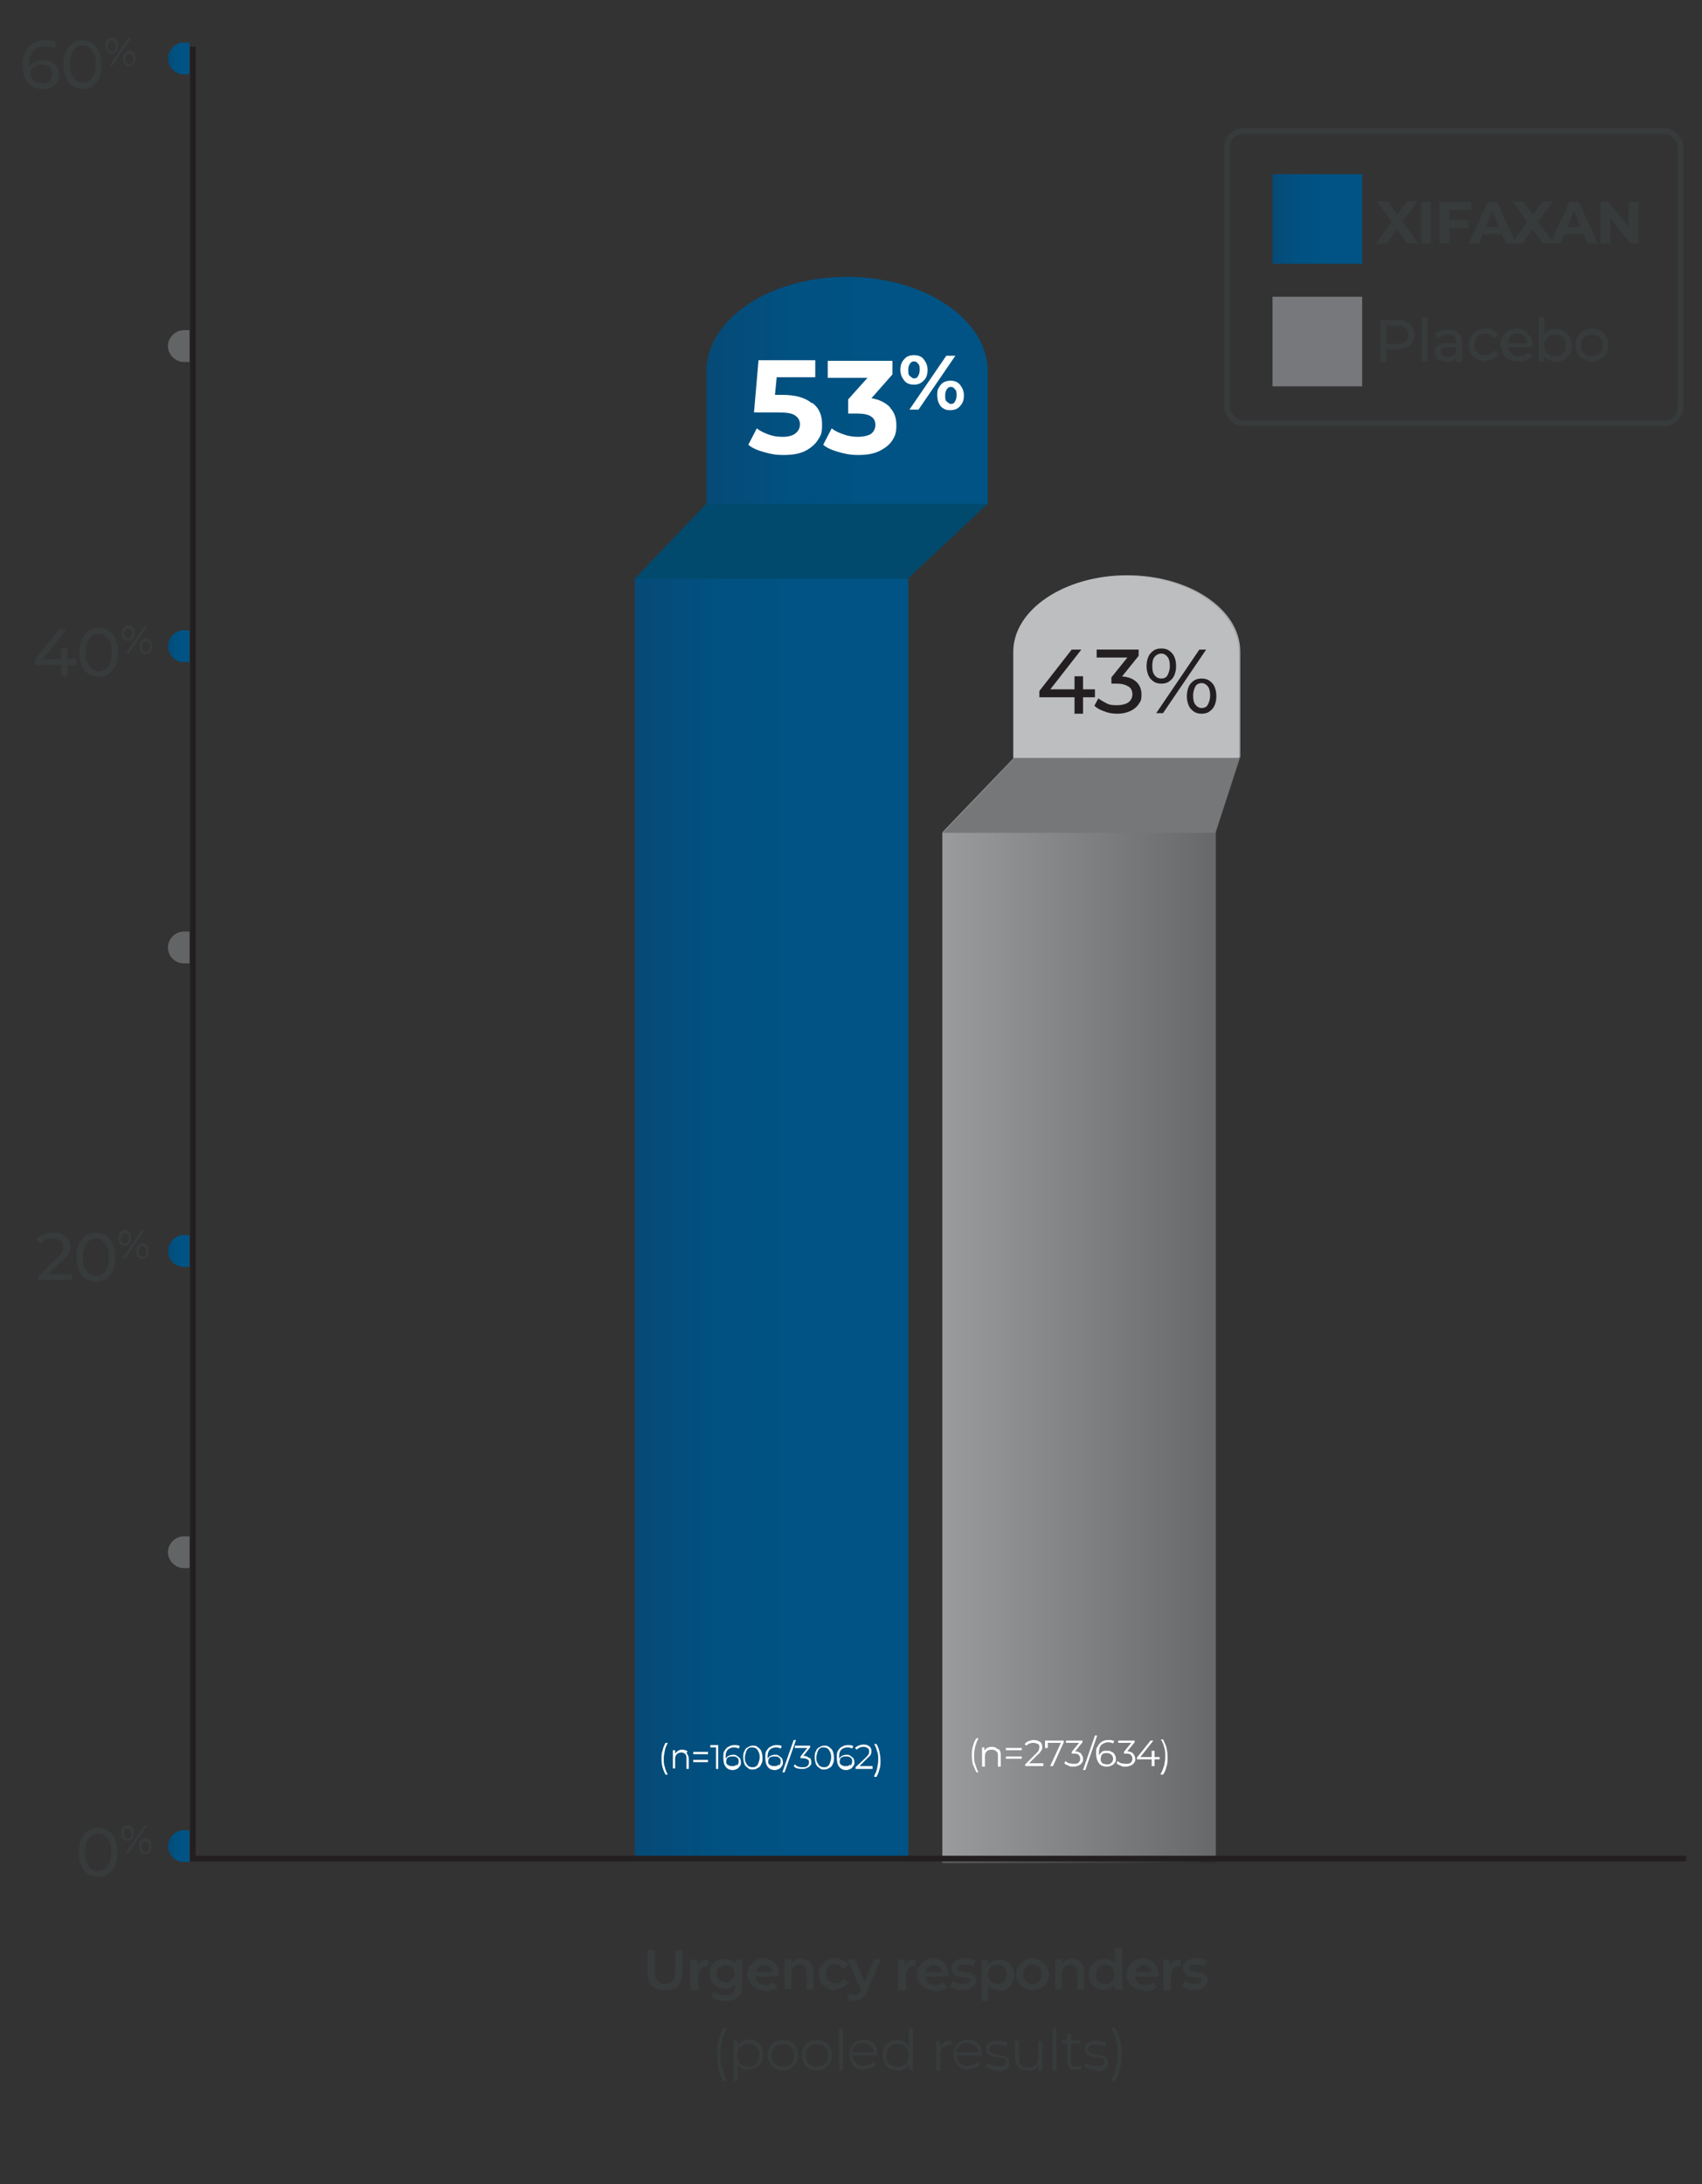 <?xml version="1.0" encoding="UTF-8"?>
<svg id="Layer_1" xmlns="http://www.w3.org/2000/svg" xmlns:xlink="http://www.w3.org/1999/xlink" version="1.1" viewBox="0 0 300 385">
  <rect x="0" y="0" width="300" height="385" fill="#333333" stroke="none"/>
  <!-- Generator: Adobe Illustrator 29.1.0, SVG Export Plug-In . SVG Version: 2.1.0 Build 142)  -->
  <defs>
    <style>
      .st0 {
        fill: #77787b;
      }

      .st1 {
        fill: url(#linear-gradient2);
      }

      .st2 {
        fill: url(#linear-gradient1);
      }

      .st3 {
        fill: url(#linear-gradient9);
      }

      .st4 {
        fill: url(#linear-gradient3);
      }

      .st5 {
        fill: url(#linear-gradient6);
      }

      .st6 {
        fill: url(#linear-gradient8);
      }

      .st7 {
        fill: url(#linear-gradient7);
      }

      .st8 {
        fill: url(#linear-gradient5);
      }

      .st9 {
        fill: url(#linear-gradient4);
      }

      .st10 {
        mix-blend-mode: multiply;
        opacity: .2;
      }

      .st11 {
        fill: #231f20;
      }

      .st12 {
        stroke: #231f20;
      }

      .st12, .st13 {
        fill: none;
        stroke-miterlimit: 10;
      }

      .st14 {
        fill: #bcbec0;
      }

      .st15 {
        fill: url(#linear-gradient);
      }

      .st16 {
        isolation: isolate;
      }

      .st17 {
        fill: #014a6d;
      }

      .st18 {
        fill: #fff;
      }

      .st19 {
        fill: #808285;
      }

      .st13 {
        stroke: #373b3c;
      }

      .st20 {
        fill: #636466;
      }

      .st21 {
        fill: #373b3c;
      }

      .st22 {
        fill: #757779;
      }
    </style>
    <linearGradient id="linear-gradient" x1="224.3" y1="38.6" x2="240.1" y2="38.6" gradientUnits="userSpaceOnUse">
      <stop offset="0" stop-color="#0b4670"/>
      <stop offset="0" stop-color="#064a77"/>
      <stop offset=".3" stop-color="#015181"/>
      <stop offset=".6" stop-color="#005384"/>
    </linearGradient>
    <linearGradient id="linear-gradient1" x1="-353.9" y1="171" x2="-402" y2="171" gradientTransform="translate(-242 386) rotate(-180)" xlink:href="#linear-gradient"/>
    <linearGradient id="linear-gradient2" x1="124.5" y1="68.8" x2="174.1" y2="68.8" xlink:href="#linear-gradient"/>
    <linearGradient id="linear-gradient3" x1="29.6" y1="325.4" x2="33.4" y2="325.4" xlink:href="#linear-gradient"/>
    <linearGradient id="linear-gradient4" x1="29.6" y1="220.5" x2="33.4" y2="220.5" xlink:href="#linear-gradient"/>
    <linearGradient id="linear-gradient5" x1="29.6" y1="113.9" x2="33.4" y2="113.9" xlink:href="#linear-gradient"/>
    <linearGradient id="linear-gradient6" x1="29.6" y1="10.3" x2="33.4" y2="10.3" xlink:href="#linear-gradient"/>
    <linearGradient id="linear-gradient7" x1="-257.6" y1="523" x2="-257.6" y2="571.1" gradientTransform="translate(-356.8 -20.1) rotate(-90)" gradientUnits="userSpaceOnUse">
      <stop offset="0" stop-color="#fff"/>
      <stop offset="1" stop-color="#000"/>
    </linearGradient>
    <linearGradient id="linear-gradient8" x1="-160.2" y1="523" x2="-160.2" y2="575.4" gradientTransform="translate(-356.8 -20.1) rotate(-90)" gradientUnits="userSpaceOnUse">
      <stop offset="0" stop-color="#fff"/>
      <stop offset="1" stop-color="#000"/>
    </linearGradient>
    <linearGradient id="linear-gradient9" x1="-302" y1="268.5" x2="-341.8" y2="268.5" gradientTransform="translate(-123.3 386) rotate(-180)" gradientUnits="userSpaceOnUse">
      <stop offset="0" stop-color="#fff"/>
      <stop offset="1" stop-color="#000"/>
    </linearGradient>
  </defs>
  <g class="st16">
    <g id="frame">
      <path class="st21" d="M242.6,42.9l3.1-4.4v1.2l-3-4.2h1.9l2.1,2.9h-.8s2.1-2.9,2.1-2.9h1.8l-3,4.2v-1.2l3.2,4.4h-2l-2.2-3.1h.8l-2.1,3.1h-2Z"/>
      <path class="st21" d="M250.5,42.9v-7.3h1.7v7.3h-1.7Z"/>
      <path class="st21" d="M255.4,42.9h-1.7v-7.3h5.6v1.4h-3.8v6h0ZM255.3,38.8h3.5v1.4h-3.5v-1.4h0Z"/>
      <path class="st21" d="M258.9,42.9l3.3-7.3h1.7l3.3,7.3h-1.8l-2.7-6.5h.7l-2.7,6.5h-1.7,0ZM260.6,41.3l.4-1.3h3.8l.4,1.3h-4.7,0Z"/>
      <path class="st21" d="M266.5,42.9l3.1-4.4v1.2l-3-4.2h1.9l2.1,2.9h-.8s2.1-2.9,2.1-2.9h1.8l-3,4.2v-1.2l3.2,4.4h-2l-2.2-3.1h.8l-2.1,3.1h-2Z"/>
      <path class="st21" d="M273.3,42.9l3.3-7.3h1.7l3.3,7.3h-1.8l-2.7-6.5h.7l-2.7,6.5h-1.7,0ZM274.9,41.3l.4-1.3h3.8l.4,1.3h-4.7,0Z"/>
      <path class="st21" d="M282.1,42.9v-7.3h1.4l4.3,5.3h-.7v-5.3h1.7v7.3h-1.4l-4.3-5.3h.7v5.3h-1.7Z"/>
      <path class="st21" d="M243.3,63.7v-7.3h2.9c.6,0,1.2,0,1.6.3.5.2.8.5,1.1.9.2.4.4.8.4,1.4s-.1,1-.4,1.4c-.2.4-.6.7-1.1.9s-1,.3-1.6.3h-2.3l.5-.5v2.7s-1.1,0-1.1,0ZM244.4,61.1l-.5-.5h2.3c.7,0,1.2-.1,1.5-.4s.5-.7.5-1.2-.2-.9-.5-1.2-.9-.4-1.5-.4h-2.3l.5-.5v4.3h0Z"/>
      <path class="st21" d="M250.6,63.7v-7.8h1v7.8h-1Z"/>
      <path class="st21" d="M254.9,63.7c-.4,0-.8,0-1.1-.2-.3-.1-.6-.3-.7-.6s-.2-.5-.2-.8,0-.6.2-.8c.1-.2.4-.4.7-.6.3-.2.8-.2,1.3-.2h1.8v.7h-1.7c-.5,0-.8,0-1,.2s-.3.4-.3.6.1.5.3.7.5.2.9.2.7,0,1-.2.5-.4.6-.7l.2.7c-.1.3-.4.6-.7.8s-.8.3-1.3.3h0ZM256.7,63.7v-1.4s0-2,0-2c0-.4-.1-.8-.4-1s-.6-.3-1.1-.3-.6,0-1,.2c-.3.1-.6.2-.8.4l-.4-.8c.3-.2.6-.4,1-.5s.8-.2,1.3-.2c.8,0,1.3.2,1.8.6.4.4.6.9.6,1.7v3.4h-1,0Z"/>
      <path class="st21" d="M261.8,63.7c-.6,0-1.1-.1-1.5-.4-.4-.2-.8-.6-1-1s-.4-.9-.4-1.5.1-1,.4-1.5.6-.8,1-1,1-.4,1.5-.4,1,0,1.4.3.7.5.9.9l-.8.5c-.2-.3-.4-.5-.7-.6-.3-.1-.5-.2-.8-.2s-.7,0-1,.2-.5.4-.7.7-.2.6-.2,1,0,.8.2,1,.4.5.7.7.6.2,1,.2.6,0,.8-.2c.3-.1.5-.3.7-.6l.8.5c-.2.4-.5.7-.9.9-.4.2-.8.3-1.4.3h0Z"/>
      <path class="st21" d="M267.5,63.7c-.6,0-1.1-.1-1.6-.4-.5-.2-.8-.6-1-1-.2-.4-.4-.9-.4-1.5s.1-1,.4-1.5.6-.8,1-1c.4-.2.9-.4,1.4-.4s1,.1,1.4.4c.4.2.7.6,1,1s.4.9.4,1.5v.2c0,0,0,.1,0,.2h-4.7v-.7h4.2l-.4.2c0-.4,0-.7-.2-1s-.4-.5-.6-.7c-.3-.2-.6-.2-.9-.2s-.7,0-.9.2-.5.4-.6.7c-.1.3-.2.6-.2,1v.2c0,.4,0,.7.3,1s.4.5.7.7.7.2,1.1.2.6,0,.9-.2.5-.3.7-.5l.6.7c-.2.3-.6.5-.9.7-.4.2-.8.2-1.2.2h0Z"/>
      <path class="st21" d="M271.2,63.7v-7.8h1v5c-.1,0,0,1.3,0,1.3v1.5h-1ZM274.2,63.7c-.5,0-.9-.1-1.3-.3-.4-.2-.7-.5-.9-1s-.3-.9-.3-1.6.1-1.2.3-1.6.5-.7.9-.9.8-.3,1.3-.3,1,.1,1.5.4.8.6,1,1c.2.4.4.9.4,1.5s-.1,1.1-.4,1.5-.6.8-1,1-.9.4-1.5.4h0ZM274.1,62.8c.4,0,.7,0,1-.2s.5-.4.7-.7c.2-.3.2-.6.2-1s0-.7-.2-1c-.2-.3-.4-.5-.7-.7s-.6-.2-1-.2-.7,0-1,.2-.5.4-.7.7-.2.6-.2,1,0,.7.2,1c.2.3.4.5.7.7s.6.2,1,.2Z"/>
      <path class="st21" d="M280.6,63.7c-.5,0-1-.1-1.5-.4-.4-.2-.8-.6-1-1-.2-.4-.4-.9-.4-1.5s.1-1,.4-1.5.6-.8,1-1,.9-.4,1.5-.4,1,.1,1.5.4.8.6,1,1c.2.4.4.9.4,1.5s-.1,1-.4,1.5-.6.8-1,1-.9.4-1.5.4h0ZM280.6,62.8c.4,0,.7,0,1-.2s.5-.4.7-.7.2-.6.2-1,0-.7-.2-1-.4-.5-.7-.7c-.3-.2-.6-.2-1-.2s-.7,0-1,.2c-.3.2-.5.4-.7.7s-.2.6-.2,1,0,.7.2,1c.2.3.4.5.7.7s.6.2,1,.2Z"/>
      <rect class="st15" x="224.3" y="30.7" width="15.8" height="15.8"/>
      <rect class="st0" x="224.3" y="52.3" width="15.8" height="15.8"/>
      <rect class="st13" x="216.3" y="23.1" width="79.9" height="51.5" rx="2.8" ry="2.8"/>
      <rect class="st2" x="111.9" y="102" width="48.2" height="226.1"/>
      <polygon class="st17" points="111.9 102 160 102 174.1 88.8 124.5 88.8 111.9 102"/>
      <path class="st1" d="M124.5,88.8h49.6v-23.3c0-9.2-11.1-16.7-24.8-16.7h0c-13.7,0-24.8,7.5-24.8,16.7v23.3h0Z"/>
      <path class="st21" d="M117.1,350.8c-.9,0-1.7-.3-2.2-.8s-.8-1.3-.8-2.4v-3.9h1.3v3.9c0,.7.2,1.2.5,1.6.3.3.8.5,1.3.5s1-.2,1.3-.5.5-.9.5-1.6v-3.9h1.3v3.9c0,1-.3,1.8-.8,2.4s-1.3.8-2.2.8Z"/>
      <path class="st21" d="M121.7,350.7v-5.3h1.2v1.5-.4c0-.4.3-.6.6-.8s.8-.3,1.3-.3v1.2s0,0-.1,0h-.1c-.5,0-.9.1-1.1.4s-.4.7-.4,1.2v2.6h-1.2Z"/>
      <path class="st21" d="M127.8,350.5c-.5,0-1-.1-1.4-.3-.4-.2-.7-.5-1-.9s-.3-.8-.3-1.4.1-1,.3-1.4c.2-.4.6-.7,1-.9.4-.2.9-.3,1.4-.3s.9,0,1.2.3c.4.2.6.5.9.8s.3.9.3,1.5-.1,1.1-.3,1.5-.5.7-.9.9-.8.3-1.2.3h0ZM127.9,352.7c-.5,0-1,0-1.4-.2-.5-.1-.8-.3-1.2-.6l.6-.9c.2.2.5.4.9.5s.7.2,1.1.2c.6,0,1-.1,1.3-.4.3-.3.4-.7.4-1.2v-2.2c.1,0,0-1.2,0-1.2v-1.3h1.2v4.5c0,1-.2,1.7-.7,2.1-.5.5-1.2.7-2.1.7h0ZM127.9,349.4c.3,0,.6,0,.8-.2s.4-.3.6-.5.2-.5.2-.8,0-.6-.2-.8-.3-.4-.6-.5-.5-.2-.8-.2-.6,0-.8.2-.4.3-.6.5-.2.5-.2.8,0,.6.2.8.3.4.6.5.5.2.8.2Z"/>
      <path class="st21" d="M134.7,350.8c-.6,0-1.1-.1-1.6-.4-.4-.2-.8-.6-1-1s-.4-.9-.4-1.4.1-1,.4-1.4.6-.7,1-1,.9-.4,1.4-.4,1,.1,1.4.3c.4.2.7.5,1,1,.2.4.4.9.4,1.5v.2c0,0,0,.1,0,.2h-4.4v-.8h3.8l-.5.3c0-.3,0-.6-.2-.8-.1-.2-.3-.4-.5-.5s-.5-.2-.8-.2-.6,0-.8.2-.4.3-.5.6c-.1.2-.2.5-.2.8v.2c0,.3,0,.6.2.9s.4.4.6.6c.3.1.6.2.9.2s.6,0,.8-.1c.2-.1.4-.2.6-.4l.7.8c-.2.3-.6.5-.9.6-.4.1-.8.2-1.2.2h0Z"/>
      <path class="st21" d="M141.2,345.3c.4,0,.8,0,1.1.2.3.2.6.4.8.8.2.4.3.8.3,1.3v3.1h-1.2v-2.9c0-.5-.1-.8-.3-1.1s-.5-.4-.9-.4-.6,0-.8.2-.4.3-.5.5-.2.5-.2.9v2.7h-1.2v-5.3h1.2v1.5l-.2-.5c.2-.3.4-.6.8-.8s.8-.3,1.2-.3h0Z"/>
      <path class="st21" d="M147.2,350.8c-.6,0-1.1-.1-1.5-.4s-.8-.6-1-1-.4-.9-.4-1.4.1-1,.4-1.4.6-.7,1-1c.4-.2.9-.4,1.5-.4s1,.1,1.4.3c.4.2.7.5.9.9l-.9.6c-.2-.2-.4-.4-.6-.6-.2-.1-.5-.2-.8-.2s-.6,0-.8.2c-.2.1-.4.3-.6.6s-.2.5-.2.9,0,.6.2.9.3.5.6.6c.2.1.5.2.8.2s.5,0,.8-.2.4-.3.6-.6l.9.6c-.2.4-.5.7-.9.9s-.9.3-1.4.3h0Z"/>
      <path class="st21" d="M150.7,352.7c-.3,0-.5,0-.8-.1s-.5-.2-.6-.4l.5-.9c.1.1.3.2.4.3s.3.1.5.1.4,0,.6-.2c.1-.1.3-.3.4-.6l.3-.7v-.2c.1,0,2.1-4.7,2.1-4.7h1.2l-2.5,5.8c-.2.4-.4.7-.6.9-.2.2-.4.4-.7.5s-.5.1-.8.1h0ZM151.8,350.9l-2.4-5.5h1.3l2,4.6-.9.9h0Z"/>
      <path class="st21" d="M158.3,350.7v-5.3h1.2v1.5-.4c0-.4.3-.6.6-.8s.8-.3,1.3-.3v1.2s0,0-.1,0h-.1c-.5,0-.9.1-1.1.4s-.4.7-.4,1.2v2.6h-1.2Z"/>
      <path class="st21" d="M164.6,350.8c-.6,0-1.1-.1-1.6-.4-.4-.2-.8-.6-1-1s-.4-.9-.4-1.4.1-1,.4-1.4.6-.7,1-1,.9-.4,1.4-.4,1,.1,1.4.3c.4.2.7.5,1,1,.2.4.4.9.4,1.5v.2c0,0,0,.1,0,.2h-4.4v-.8h3.8l-.5.3c0-.3,0-.6-.2-.8-.1-.2-.3-.4-.5-.5s-.5-.2-.8-.2-.6,0-.8.2-.4.3-.5.6c-.1.2-.2.5-.2.8v.2c0,.3,0,.6.2.9s.4.4.6.6c.3.1.6.2.9.2s.6,0,.8-.1c.2-.1.4-.2.6-.4l.7.8c-.2.3-.6.5-.9.6-.4.1-.8.2-1.2.2h0Z"/>
      <path class="st21" d="M169.8,350.8c-.4,0-.9,0-1.3-.2-.4-.1-.7-.3-1-.4l.5-1c.2.1.5.3.9.4s.7.1,1,.1.7,0,.8-.2c.2-.1.3-.2.3-.4s0-.3-.2-.3c-.1,0-.3-.1-.5-.2s-.4,0-.6-.1c-.2,0-.5,0-.7-.1-.2,0-.4-.1-.6-.2s-.4-.3-.5-.5-.2-.4-.2-.8.1-.6.3-.9.5-.4.8-.6c.4-.1.8-.2,1.2-.2s.7,0,1.1.1.7.2.9.3l-.5,1c-.2-.1-.5-.2-.8-.3-.3,0-.5,0-.8,0-.4,0-.6,0-.8.2-.2.1-.3.2-.3.4s0,.3.2.4.3.1.5.2c.2,0,.4,0,.6.1.2,0,.5,0,.7.1s.4.1.6.2.4.2.5.4.2.4.2.7-.1.6-.3.9c-.2.2-.5.4-.8.6s-.8.2-1.3.2h0Z"/>
      <path class="st21" d="M173,352.7v-7.3h1.2v2.7c0,0,0,1.4,0,1.4v3.2h-1.2ZM176,350.8c-.4,0-.8-.1-1.2-.3-.4-.2-.6-.5-.8-.9s-.3-.9-.3-1.5.1-1.1.3-1.5.5-.7.8-.9c.4-.2.8-.3,1.2-.3s1,.1,1.4.3.7.5,1,1c.2.4.4.9.4,1.4s-.1,1-.4,1.5-.6.7-1,1-.9.3-1.4.3h0ZM175.8,349.7c.3,0,.6,0,.8-.2.2-.1.4-.3.6-.6.1-.2.2-.5.2-.9s0-.6-.2-.9-.3-.4-.6-.6c-.2-.1-.5-.2-.8-.2s-.6,0-.8.2c-.2.1-.4.3-.6.6-.1.2-.2.5-.2.9s0,.6.2.9.3.5.6.6c.2.1.5.2.8.2Z"/>
      <path class="st21" d="M182,350.8c-.5,0-1-.1-1.5-.4-.4-.2-.8-.6-1-1s-.4-.9-.4-1.4.1-1,.4-1.4.6-.7,1-1c.4-.2.9-.4,1.5-.4s1,.1,1.5.4c.4.2.8.6,1,1,.2.4.4.9.4,1.4s-.1,1-.4,1.4c-.2.4-.6.7-1,1-.4.2-.9.4-1.5.4h0ZM182,349.7c.3,0,.6,0,.8-.2.2-.1.4-.3.6-.6s.2-.5.2-.9,0-.6-.2-.9-.3-.4-.6-.6c-.2-.1-.5-.2-.8-.2s-.6,0-.8.2c-.2.1-.4.3-.6.6s-.2.5-.2.9,0,.6.2.9.3.5.6.6c.2.1.5.2.8.2h0Z"/>
      <path class="st21" d="M188.9,345.3c.4,0,.8,0,1.1.2.3.2.6.4.8.8.2.4.3.8.3,1.3v3.1h-1.2v-2.9c0-.5-.1-.8-.3-1.1s-.5-.4-.9-.4-.6,0-.8.2-.4.3-.5.5-.2.5-.2.9v2.7h-1.2v-5.3h1.2v1.5l-.2-.5c.2-.3.4-.6.8-.8s.8-.3,1.2-.3h0Z"/>
      <path class="st21" d="M194.7,350.8c-.5,0-1-.1-1.4-.3s-.7-.5-1-1c-.2-.4-.4-.9-.4-1.5s.1-1,.4-1.4c.2-.4.6-.7,1-1,.4-.2.9-.3,1.4-.3s.9.1,1.2.3c.4.2.6.5.8.9.2.4.3.9.3,1.5s-.1,1.1-.3,1.5-.5.7-.8.9c-.4.2-.8.3-1.2.3h0ZM194.8,349.7c.3,0,.6,0,.8-.2.2-.1.4-.3.6-.6.1-.3.2-.5.2-.9s0-.6-.2-.9-.3-.4-.6-.6c-.2-.1-.5-.2-.8-.2s-.6,0-.8.2c-.2.1-.4.3-.6.6-.1.2-.2.5-.2.9s0,.6.2.9c.1.3.3.5.6.6.2.1.5.2.8.2ZM196.5,350.7v-2.7s0-1.4,0-1.4v-3.3h1.3v7.4h-1.2,0Z"/>
      <path class="st21" d="M201.6,350.8c-.6,0-1.1-.1-1.6-.4-.4-.2-.8-.6-1-1s-.4-.9-.4-1.4.1-1,.4-1.4.6-.7,1-1,.9-.4,1.4-.4,1,.1,1.4.3c.4.2.7.5,1,1,.2.4.4.9.4,1.5v.2c0,0,0,.1,0,.2h-4.4v-.8h3.8l-.5.3c0-.3,0-.6-.2-.8-.1-.2-.3-.4-.5-.5s-.5-.2-.8-.2-.6,0-.8.2-.4.3-.5.6c-.1.2-.2.5-.2.8v.2c0,.3,0,.6.2.9s.4.4.6.6c.3.1.6.2.9.2s.6,0,.8-.1c.2-.1.4-.2.6-.4l.7.8c-.2.3-.6.5-.9.6-.4.1-.8.2-1.2.2h0Z"/>
      <path class="st21" d="M205,350.7v-5.3h1.2v1.5-.4c0-.4.3-.6.6-.8s.8-.3,1.3-.3v1.2s0,0-.1,0h-.1c-.5,0-.9.1-1.1.4s-.4.7-.4,1.2v2.6h-1.2Z"/>
      <path class="st21" d="M210.6,350.8c-.4,0-.9,0-1.3-.2-.4-.1-.7-.3-1-.4l.5-1c.2.1.5.3.9.4s.7.1,1,.1.7,0,.8-.2c.2-.1.3-.2.3-.4s0-.3-.2-.3c-.1,0-.3-.1-.5-.2s-.4,0-.6-.1c-.2,0-.5,0-.7-.1-.2,0-.4-.1-.6-.2s-.4-.3-.5-.5-.2-.4-.2-.8.1-.6.3-.9.5-.4.8-.6c.4-.1.8-.2,1.2-.2s.7,0,1.1.1.7.2.9.3l-.5,1c-.2-.1-.5-.2-.8-.3-.3,0-.5,0-.8,0-.4,0-.6,0-.8.2-.2.1-.3.2-.3.4s0,.3.2.4.3.1.5.2c.2,0,.4,0,.6.1.2,0,.5,0,.7.1s.4.1.6.2.4.2.5.4.2.4.2.7-.1.6-.3.9c-.2.2-.5.4-.8.6s-.8.2-1.3.2h0Z"/>
      <path class="st21" d="M127.5,366.8c-.4-.6-.7-1.3-.8-2.1s-.3-1.7-.3-2.6,0-1.8.3-2.6c.2-.8.5-1.5.8-2.1h.7c-.4.7-.7,1.4-.9,2.2-.2.8-.3,1.6-.3,2.5s0,1.7.3,2.5.5,1.5.9,2.2h-.7Z"/>
      <path class="st21" d="M129.3,366.8v-7.2h.7v2.6c0,0,0,1.1,0,1.1v3.5h-.7,0ZM132,364.9c-.4,0-.9-.1-1.2-.3s-.7-.5-.9-.9-.3-.9-.3-1.5.1-1.1.3-1.5.5-.7.9-.9.8-.3,1.2-.3.9.1,1.3.3.7.5.9.9.3.9.3,1.4-.1,1-.3,1.4-.5.7-.9.9-.8.3-1.3.3h0ZM131.9,364.3c.4,0,.7,0,1-.2s.5-.4.7-.7.3-.7.3-1.1,0-.8-.3-1.1-.4-.5-.7-.7-.6-.3-1-.3-.7,0-1,.3c-.3.2-.5.4-.7.7s-.2.7-.2,1.1,0,.8.2,1.1c.2.3.4.5.7.7s.6.2,1,.2Z"/>
      <path class="st21" d="M138,364.9c-.5,0-1-.1-1.4-.3-.4-.2-.7-.5-.9-1s-.4-.9-.4-1.4.1-1,.4-1.4c.2-.4.6-.7.9-.9s.9-.3,1.4-.3,1,.1,1.4.3c.4.2.7.5.9.9s.4.9.4,1.4-.1,1-.4,1.4-.6.7-1,1-.9.3-1.4.3h0ZM138,364.3c.4,0,.7,0,1-.2s.5-.4.7-.7.2-.7.2-1.1,0-.8-.2-1.1-.4-.5-.7-.7c-.3-.2-.6-.2-1-.2s-.7,0-1,.2-.5.4-.7.7-.3.7-.3,1.1,0,.8.3,1.1c.2.3.4.5.7.7.3.2.6.2,1,.2Z"/>
      <path class="st21" d="M144,364.9c-.5,0-1-.1-1.4-.3-.4-.2-.7-.5-.9-1s-.4-.9-.4-1.4.1-1,.4-1.4c.2-.4.6-.7.9-.9s.9-.3,1.4-.3,1,.1,1.4.3c.4.2.7.5.9.9s.4.9.4,1.4-.1,1-.4,1.4-.6.7-1,1-.9.3-1.4.3h0ZM144,364.3c.4,0,.7,0,1-.2s.5-.4.7-.7.2-.7.2-1.1,0-.8-.2-1.1-.4-.5-.7-.7c-.3-.2-.6-.2-1-.2s-.7,0-1,.2-.5.4-.7.7-.3.7-.3,1.1,0,.8.3,1.1c.2.3.4.5.7.7.3.2.6.2,1,.2Z"/>
      <path class="st21" d="M147.9,364.9v-7.4h.7v7.4h-.7Z"/>
      <path class="st21" d="M152.5,364.9c-.6,0-1-.1-1.4-.3-.4-.2-.7-.5-1-1s-.4-.9-.4-1.4.1-1,.3-1.4.5-.7.9-1c.4-.2.8-.3,1.3-.3s.9.1,1.3.3c.4.2.7.5.9.9s.3.9.3,1.4h0v.2h-4.6v-.5h4.2l-.3.2c0-.4,0-.7-.2-1-.2-.3-.4-.5-.7-.7s-.6-.2-1-.2-.7,0-1,.2c-.3.2-.5.4-.7.7-.2.3-.2.6-.2,1h0c0,.5,0,.9.3,1.2s.4.5.7.7c.3.2.7.2,1.1.2s.6,0,.9-.2c.3-.1.5-.3.7-.5l.4.5c-.2.3-.5.5-.9.6s-.7.2-1.1.2h0Z"/>
      <path class="st21" d="M158.2,364.9c-.5,0-.9-.1-1.4-.3s-.7-.5-.9-1-.3-.9-.3-1.4.1-1,.3-1.4.5-.7.9-.9.9-.3,1.4-.3.9.1,1.2.3.6.5.9.9.3.9.3,1.5-.1,1-.3,1.5c-.2.4-.5.7-.9.9-.4.2-.8.3-1.2.3h0ZM158.2,364.3c.4,0,.7,0,1-.2.3-.2.5-.4.7-.7s.2-.7.2-1.1,0-.8-.2-1.1-.4-.5-.7-.7c-.3-.2-.6-.2-1-.2s-.7,0-1,.2c-.3.2-.5.4-.7.7s-.3.7-.3,1.1,0,.8.3,1.1c.2.3.4.5.7.7s.6.2,1,.2ZM160.2,364.9v-2.6c0,0,0-1.1,0-1.1v-3.7h.7v7.4h-.7Z"/>
      <path class="st21" d="M165,364.9v-5.2h.7v1.4-.2c0-.4.3-.7.7-.9s.8-.3,1.3-.3v.7h-.2c-.6,0-1,.2-1.3.5-.3.3-.5.8-.5,1.4v2.7h-.7,0Z"/>
      <path class="st21" d="M170.9,364.9c-.6,0-1-.1-1.4-.3-.4-.2-.7-.5-1-1s-.4-.9-.4-1.4.1-1,.3-1.4.5-.7.9-1c.4-.2.8-.3,1.3-.3s.9.1,1.3.3c.4.2.7.5.9.9s.3.9.3,1.4h0v.2h-4.6v-.5h4.2l-.3.2c0-.4,0-.7-.2-1-.2-.3-.4-.5-.7-.7s-.6-.2-1-.2-.7,0-1,.2c-.3.2-.5.4-.7.7-.2.3-.2.6-.2,1h0c0,.5,0,.9.3,1.2s.4.5.7.7c.3.2.7.2,1.1.2s.6,0,.9-.2c.3-.1.5-.3.7-.5l.4.5c-.2.3-.5.5-.9.6s-.7.2-1.1.2h0Z"/>
      <path class="st21" d="M175.8,364.9c-.4,0-.8,0-1.2-.2s-.7-.3-.9-.5l.3-.6c.2.2.5.3.8.4.3.1.7.2,1.1.2s.9,0,1.1-.2c.2-.2.3-.4.3-.6s0-.4-.2-.5c-.1-.1-.3-.2-.5-.2s-.4-.1-.7-.1-.5,0-.7-.1c-.2,0-.5-.1-.7-.2-.2-.1-.4-.2-.5-.4-.1-.2-.2-.4-.2-.7s0-.5.2-.8.4-.4.7-.5c.3-.1.7-.2,1.1-.2s.7,0,1,.1c.3,0,.6.2.8.4l-.3.6c-.2-.2-.5-.3-.8-.3s-.5-.1-.8-.1c-.5,0-.8,0-1,.2-.2.2-.3.4-.3.6s0,.4.2.5.3.2.5.3c.2,0,.4.1.7.2s.5,0,.7.1c.2,0,.5.1.7.2s.4.2.5.4c.1.2.2.4.2.7s0,.6-.2.8-.4.4-.7.5-.7.2-1.2.2h0Z"/>
      <path class="st21" d="M181.2,364.9c-.4,0-.8,0-1.2-.2s-.6-.4-.8-.8c-.2-.3-.3-.8-.3-1.2v-3h.7v3c0,.6.1,1,.4,1.3s.7.4,1.2.4.7,0,1-.2c.3-.1.5-.4.6-.6.1-.3.2-.6.2-1v-2.8h.7v5.2h-.7v-1.4.3c0,.4-.3.7-.7.9-.4.2-.8.3-1.2.3h0Z"/>
      <path class="st21" d="M185.5,364.9v-7.4h.7v7.4h-.7Z"/>
      <path class="st21" d="M187.1,360.2v-.6h3.2v.6h-3.2ZM189.6,364.9c-.5,0-.9-.1-1.1-.4s-.4-.6-.4-1.1v-4.9h.7v4.9c0,.3,0,.5.2.7.2.2.4.2.7.2s.6,0,.8-.3l.2.5c-.1.1-.3.2-.5.3s-.4,0-.6,0h0Z"/>
      <path class="st21" d="M193.2,364.9c-.4,0-.8,0-1.2-.2s-.7-.3-.9-.5l.3-.6c.2.2.5.3.8.4.3.1.7.2,1.1.2s.9,0,1.1-.2c.2-.2.3-.4.3-.6s0-.4-.2-.5c-.1-.1-.3-.2-.5-.2s-.4-.1-.7-.1-.5,0-.7-.1c-.2,0-.5-.1-.7-.2-.2-.1-.4-.2-.5-.4-.1-.2-.2-.4-.2-.7s0-.5.2-.8.4-.4.7-.5c.3-.1.7-.2,1.1-.2s.7,0,1,.1c.3,0,.6.2.8.4l-.3.6c-.2-.2-.5-.3-.8-.3s-.5-.1-.8-.1c-.5,0-.8,0-1,.2-.2.2-.3.4-.3.6s0,.4.2.5.3.2.5.3c.2,0,.4.1.7.2s.5,0,.7.1c.2,0,.5.1.7.2s.4.2.5.4c.1.2.2.4.2.7s0,.6-.2.8-.4.4-.7.5-.7.2-1.2.2h0Z"/>
      <path class="st21" d="M196.5,366.8h-.7c.4-.7.7-1.4.9-2.2.2-.8.3-1.6.3-2.5s0-1.7-.3-2.5c-.2-.8-.5-1.5-.9-2.2h.7c.4.6.7,1.3.9,2.1s.3,1.7.3,2.6-.1,1.8-.3,2.6-.5,1.5-.9,2.1h0Z"/>
      <path class="st4" d="M29.6,325.4h0c0-1.5,1.3-2.8,2.8-2.8h1v5.6h-1c-1.5,0-2.8-1.3-2.8-2.8h0Z"/>
      <path class="st21" d="M17.3,330.8c-.7,0-1.2-.2-1.8-.5s-.9-.8-1.2-1.5c-.3-.6-.4-1.4-.4-2.3s.1-1.7.4-2.3c.3-.6.7-1.1,1.2-1.5s1.1-.5,1.8-.5,1.2.2,1.8.5.9.8,1.2,1.5c.3.6.4,1.4.4,2.3s-.1,1.7-.4,2.3c-.3.6-.7,1.1-1.2,1.5s-1.1.5-1.8.5ZM17.3,329.8c.4,0,.8-.1,1.2-.4s.6-.6.8-1.1c.2-.5.3-1.1.3-1.8s0-1.3-.3-1.8-.5-.8-.8-1.1-.7-.4-1.2-.4-.8.1-1.2.4c-.3.2-.6.6-.8,1.1-.2.5-.3,1.1-.3,1.8s0,1.3.3,1.8.4.8.8,1.1.7.4,1.2.4Z"/>
      <path class="st21" d="M22.5,324.5c-.2,0-.4,0-.6-.2-.2-.1-.3-.3-.4-.5s-.1-.4-.1-.7,0-.5.1-.7c.1-.2.2-.4.4-.5.2-.1.4-.2.6-.2s.4,0,.6.2c.2.1.3.3.4.5s.1.4.1.7,0,.5-.1.7-.2.4-.4.5c-.2.1-.4.2-.6.2ZM22.5,324.1c.2,0,.4,0,.5-.2s.2-.4.2-.7,0-.5-.2-.7-.3-.2-.5-.2-.4,0-.5.2-.2.4-.2.7,0,.5.2.7.3.2.5.2ZM22.1,326.7l3.3-4.9h.5l-3.3,4.9h-.5ZM25.6,326.8c-.2,0-.4,0-.6-.2-.2-.1-.3-.3-.4-.5s-.1-.4-.1-.7,0-.5.1-.7.2-.4.4-.5c.2-.1.4-.2.6-.2s.4,0,.6.2c.2.1.3.3.4.5s.1.4.1.7,0,.5-.1.7c-.1.2-.2.4-.4.5-.2.1-.4.2-.6.2ZM25.6,326.4c.2,0,.4,0,.5-.2s.2-.4.2-.7,0-.5-.2-.7-.3-.2-.5-.2-.4,0-.5.2-.2.4-.2.7,0,.5.2.7c.1.2.3.2.5.2Z"/>
      <path class="st9" d="M29.6,220.5h0c0-1.5,1.3-2.8,2.8-2.8h1v5.6h-1c-1.6,0-2.8-1.3-2.8-2.8h0Z"/>
      <path class="st21" d="M6.7,225.8v-.8l3.4-3.3c.3-.3.5-.5.7-.8s.2-.4.3-.6,0-.4,0-.6c0-.4-.1-.8-.5-1s-.8-.4-1.3-.4-.9,0-1.2.2c-.4.1-.7.4-.9.7l-.8-.7c.3-.4.8-.7,1.3-.9s1.1-.3,1.8-.3,1.1,0,1.5.3c.4.2.8.5,1,.8.2.4.4.8.4,1.2s0,.5-.1.8c0,.3-.2.5-.4.8s-.5.6-.9,1l-3.1,2.9-.3-.5h5.1v1h-6,0Z"/>
      <path class="st21" d="M16.9,225.9c-.7,0-1.2-.2-1.8-.5s-.9-.8-1.2-1.5-.4-1.4-.4-2.3.1-1.7.4-2.3.7-1.1,1.2-1.5,1.1-.5,1.8-.5,1.2.2,1.8.5.9.8,1.2,1.5c.3.6.4,1.4.4,2.3s-.1,1.7-.4,2.3c-.3.6-.7,1.1-1.2,1.5s-1.1.5-1.8.5ZM16.9,224.9c.4,0,.8-.1,1.2-.4s.6-.6.8-1.1.3-1.1.3-1.8,0-1.3-.3-1.8-.5-.8-.8-1.1-.7-.4-1.2-.4-.8.1-1.2.4c-.3.2-.6.6-.8,1.1s-.3,1.1-.3,1.8,0,1.3.3,1.8.4.8.8,1.1.7.4,1.2.4Z"/>
      <path class="st21" d="M22,219.6c-.2,0-.4,0-.6-.2s-.3-.3-.4-.5-.1-.4-.1-.7,0-.5.1-.7c.1-.2.2-.4.4-.5s.4-.2.6-.2.4,0,.6.2.3.3.4.5.1.4.1.7,0,.5-.1.7-.2.4-.4.5-.4.2-.6.2ZM22,219.2c.2,0,.4,0,.5-.2s.2-.4.2-.7,0-.5-.2-.7-.3-.2-.5-.2-.4,0-.5.2-.2.4-.2.7,0,.5.2.7.3.2.5.2ZM21.6,221.8l3.3-4.9h.5l-3.3,4.9h-.5ZM25.1,221.9c-.2,0-.4,0-.6-.2s-.3-.3-.4-.5-.1-.4-.1-.7,0-.5.1-.7.2-.4.4-.5.4-.2.6-.2.4,0,.6.2.3.3.4.5.1.4.1.7,0,.5-.1.7c-.1.2-.2.4-.4.5s-.4.2-.6.2ZM25.1,221.5c.2,0,.4,0,.5-.2s.2-.4.2-.7,0-.5-.2-.7-.3-.2-.5-.2-.4,0-.5.2-.2.4-.2.7,0,.5.2.7c.1.2.3.2.5.2Z"/>
      <path class="st20" d="M29.6,167h0c0-1.5,1.3-2.8,2.8-2.8h1v5.6h-1c-1.6,0-2.8-1.3-2.8-2.8h0Z"/>
      <path class="st20" d="M29.6,273.6h0c0-1.5,1.3-2.8,2.8-2.8h1v5.6h-1c-1.5,0-2.8-1.3-2.8-2.8h0Z"/>
      <path class="st8" d="M29.6,113.9h0c0-1.5,1.3-2.8,2.8-2.8h1v5.6h-1c-1.6,0-2.8-1.3-2.8-2.8h0Z"/>
      <path class="st21" d="M6.1,117.2v-.8l4.3-5.5h1.3l-4.3,5.5-.6-.2h6.7v1h-7.4ZM10.8,119.2v-3.1s0-1.8,0-1.8h1.1v4.9h-1.2Z"/>
      <path class="st21" d="M17.4,119.3c-.7,0-1.2-.2-1.8-.5-.5-.3-.9-.8-1.2-1.5s-.4-1.4-.4-2.3.1-1.7.4-2.3.7-1.1,1.2-1.5c.5-.3,1.1-.5,1.8-.5s1.2.2,1.8.5c.5.3.9.8,1.2,1.5s.4,1.4.4,2.3-.1,1.7-.4,2.3c-.3.6-.7,1.1-1.2,1.5-.5.3-1.1.5-1.8.5ZM17.4,118.3c.4,0,.8-.1,1.2-.4s.6-.6.8-1.1.3-1.1.3-1.8,0-1.3-.3-1.8-.5-.8-.8-1.1c-.3-.2-.7-.4-1.2-.4s-.8.1-1.2.4c-.3.2-.6.6-.8,1.1s-.3,1.1-.3,1.8,0,1.3.3,1.8.4.8.8,1.1c.3.2.7.4,1.2.4Z"/>
      <path class="st21" d="M22.6,113c-.2,0-.4,0-.6-.2s-.3-.3-.4-.5-.1-.4-.1-.7,0-.5.1-.7c.1-.2.2-.4.4-.5s.4-.2.6-.2.4,0,.6.2.3.3.4.5.1.4.1.7,0,.5-.1.7-.2.4-.4.5-.4.2-.6.2ZM22.6,112.6c.2,0,.4,0,.5-.2s.2-.4.2-.7,0-.5-.2-.7-.3-.2-.5-.2-.4,0-.5.2-.2.4-.2.7,0,.5.2.7.3.2.5.2ZM22.2,115.2l3.3-4.9h.5l-3.3,4.9h-.5ZM25.7,115.3c-.2,0-.4,0-.6-.2s-.3-.3-.4-.5c0-.2-.1-.4-.1-.7s0-.5.1-.7.2-.4.4-.5.4-.2.6-.2.4,0,.6.2.3.3.4.5c.1.2.1.4.1.7s0,.5-.1.7c-.1.2-.2.4-.4.5s-.4.2-.6.2ZM25.7,114.9c.2,0,.4,0,.5-.2s.2-.4.2-.7,0-.5-.2-.7-.3-.2-.5-.2-.4,0-.5.2-.2.4-.2.7,0,.5.2.7.3.2.5.2Z"/>
      <path class="st20" d="M29.6,61h0c0-1.5,1.3-2.8,2.8-2.8h1v5.6h-1c-1.5,0-2.8-1.3-2.8-2.8h0Z"/>
      <path class="st5" d="M29.6,10.3h0c0-1.5,1.3-2.8,2.8-2.8h1v5.6h-1c-1.6,0-2.8-1.3-2.8-2.8h0Z"/>
      <path class="st21" d="M7.5,15.7c-.7,0-1.4-.2-1.9-.5s-.9-.8-1.2-1.4-.4-1.4-.4-2.3.2-1.8.5-2.4.8-1.2,1.4-1.5c.6-.3,1.3-.5,2.1-.5s.8,0,1.1.1c.4,0,.7.2.9.4l-.5.9c-.2-.1-.5-.3-.7-.3s-.6,0-.9,0c-.9,0-1.5.3-2,.8s-.8,1.3-.8,2.4,0,.4,0,.6,0,.5.1.7l-.4-.4c.1-.4.3-.7.6-.9s.6-.4.9-.6c.4-.1.8-.2,1.2-.2s1.1.1,1.5.3.8.5,1,.9.4.8.4,1.4-.1,1-.4,1.4-.6.7-1.1.9c-.4.2-.9.3-1.5.3h0ZM7.4,14.7c.4,0,.7,0,1-.2.3-.1.5-.3.6-.6s.2-.5.2-.9c0-.5-.2-.9-.5-1.2s-.8-.4-1.4-.4-.7,0-1,.2c-.3.1-.5.3-.7.6-.2.2-.2.5-.2.8s0,.6.2.8c.2.2.4.4.7.6s.7.2,1.1.2h0Z"/>
      <path class="st21" d="M14.6,15.7c-.7,0-1.2-.2-1.8-.5-.5-.3-.9-.8-1.2-1.5s-.4-1.4-.4-2.3.1-1.7.4-2.3c.3-.6.7-1.1,1.2-1.5.5-.3,1.1-.5,1.8-.5s1.2.2,1.7.5c.5.3.9.8,1.2,1.5s.4,1.4.4,2.3-.1,1.7-.4,2.3c-.3.6-.7,1.1-1.2,1.5-.5.3-1.1.5-1.7.5ZM14.6,14.6c.4,0,.8-.1,1.2-.4.3-.2.6-.6.8-1.1s.3-1.1.3-1.8,0-1.3-.3-1.8-.5-.8-.8-1.1c-.3-.2-.7-.4-1.2-.4s-.8.1-1.2.4c-.3.2-.6.6-.8,1.1s-.3,1.1-.3,1.8,0,1.3.3,1.8.4.8.8,1.1.7.4,1.2.4Z"/>
      <path class="st21" d="M19.7,9.4c-.2,0-.4,0-.6-.2s-.3-.3-.4-.5-.1-.4-.1-.7,0-.5.1-.7c.1-.2.2-.4.4-.5.2-.1.4-.2.6-.2s.4,0,.6.2.3.3.4.5.1.4.1.7,0,.5-.1.7-.2.4-.4.5c-.2.1-.4.2-.6.2ZM19.7,9c.2,0,.4,0,.5-.2s.2-.4.2-.7,0-.5-.2-.7-.3-.2-.5-.2-.4,0-.5.2-.2.4-.2.7,0,.5.2.7.3.2.5.2ZM19.3,11.6l3.3-4.9h.5l-3.3,4.9h-.5ZM22.8,11.7c-.2,0-.4,0-.6-.2s-.3-.3-.4-.5-.1-.4-.1-.7,0-.5.1-.7.2-.4.4-.5c.2-.1.4-.2.6-.2s.4,0,.6.2.3.3.4.5.1.4.1.7,0,.5-.1.7c-.1.2-.2.4-.4.5-.2.1-.4.2-.6.2ZM22.8,11.3c.2,0,.4,0,.5-.2s.2-.4.2-.7,0-.5-.2-.7-.3-.2-.5-.2-.4,0-.5.2-.2.4-.2.7,0,.5.2.7.3.2.5.2Z"/>
      <rect class="st19" x="166.1" y="146.7" width="48.2" height="181.4"/>
      <polygon class="st22" points="166.1 146.7 214.3 146.7 218.6 133.5 178.8 133.5 166.1 146.7"/>
      <path class="st14" d="M178.8,133.5h39.8v-18.7c0-7.4-8.9-13.4-19.9-13.4h0c-11,0-19.9,6-19.9,13.4v18.7h0Z"/>
      <g class="st10">
        <rect class="st7" x="166.1" y="146.7" width="48.2" height="181.7"/>
        <polygon class="st6" points="166.1 146.7 214.3 146.7 218.6 133.5 178.7 133.5 166.1 146.7"/>
        <path class="st3" d="M178.7,133.5h39.8v-18.7c0-7.4-8.9-13.4-19.9-13.4h0c-11,0-19.9,6-19.9,13.4v18.7h0Z"/>
      </g>
      <polygon class="st22" points="166.2 146.8 214.2 146.8 218.5 133.6 178.9 133.6 166.2 146.8"/>
      <path class="st14" d="M178.6,133.6h39.8v-18.7c0-7.4-8.9-13.4-19.9-13.4h0c-11,0-19.9,6-19.9,13.4v18.7h0Z"/>
      <path class="st11" d="M183.2,122.9v-1.1l5.7-7.3h1.7l-5.7,7.3-.8-.3h8.9v1.4s-9.9,0-9.9,0ZM189.4,125.7v-4.1c0,0,0-2.4,0-2.4h1.5v6.6h-1.6Z"/>
      <path class="st11" d="M197,125.8c-.8,0-1.6-.1-2.3-.4-.7-.2-1.4-.6-1.8-1l.7-1.3c.4.3.9.6,1.5.9s1.2.3,1.9.3,1.5-.2,1.9-.5.7-.8.7-1.4-.2-1.1-.7-1.4-1.1-.5-2.1-.5h-.9v-1.1l3.3-4.1.2.6h-6.1v-1.4h7.4v1.1l-3.3,4.1-.8-.5h.5c1.4,0,2.4.3,3.1.9.7.6,1,1.4,1,2.3s-.1,1.2-.5,1.7c-.3.5-.8.9-1.4,1.2s-1.4.5-2.4.5h0Z"/>
      <path class="st11" d="M204.7,120.5c-.5,0-1-.1-1.4-.4-.4-.3-.7-.6-.9-1.1s-.3-1-.3-1.6.1-1.1.3-1.6.5-.8.9-1.1c.4-.3.9-.4,1.4-.4s1,.1,1.4.4c.4.3.7.6.9,1.1.2.4.3,1,.3,1.6s-.1,1.1-.3,1.6-.5.8-.9,1.1c-.4.3-.9.4-1.4.4ZM204.7,119.6c.5,0,.9-.2,1.1-.6s.4-.9.4-1.6-.1-1.2-.4-1.6c-.3-.4-.7-.6-1.1-.6s-.9.2-1.2.6-.4.9-.4,1.6.1,1.2.4,1.6c.3.4.7.6,1.2.6ZM203.8,125.7l7.6-11.2h1.2l-7.6,11.2h-1.2ZM211.8,125.8c-.5,0-1-.1-1.4-.4-.4-.3-.7-.6-.9-1.1s-.3-1-.3-1.6.1-1.1.3-1.6.5-.8.9-1.1c.4-.3.9-.4,1.4-.4s1,.1,1.4.4c.4.3.7.6.9,1.1s.3,1,.3,1.6-.1,1.1-.3,1.6-.5.8-.9,1.1c-.4.3-.9.4-1.4.4ZM211.8,124.8c.5,0,.9-.2,1.1-.6s.4-.9.4-1.6-.1-1.2-.4-1.6c-.3-.4-.7-.6-1.1-.6s-.9.2-1.1.6-.4.9-.4,1.6.1,1.2.4,1.6c.3.4.7.6,1.1.6Z"/>
      <polyline class="st12" points="34 8.2 34 325.2 34 327.6 297.2 327.6"/>
    </g>
  </g>
  <g>
    <path class="st18" d="M143.3,71.1c1.1.9,1.6,2.1,1.6,3.7s-.2,1.9-.7,2.7-1.3,1.5-2.3,2c-1,.5-2.3.7-3.8.7s-2.3-.2-3.4-.5-2.1-.7-2.8-1.3l1.5-2.9c.6.5,1.3.8,2.1,1.1.8.3,1.6.4,2.5.4s1.7-.2,2.2-.6c.5-.4.8-.9.8-1.6s-.3-1.2-.9-1.6c-.6-.4-1.6-.5-3-.5h-4.2l.8-9.2h10v3h-6.8l-.3,3.1h1.3c2.3,0,4,.5,5.1,1.4Z"/>
    <path class="st18" d="M156.9,71.9c.8.8,1.1,1.9,1.1,3.1s-.2,1.8-.7,2.6c-.5.8-1.3,1.4-2.3,1.9s-2.3.7-3.7.7-2.3-.2-3.4-.5c-1.1-.3-2.1-.7-2.8-1.3l1.5-2.9c.6.5,1.3.8,2.2,1.1.8.3,1.7.4,2.5.4s1.7-.2,2.2-.5c.5-.4.8-.9.8-1.6,0-1.3-1-2-3.1-2h-1.7v-2.5l3.4-3.8h-7v-3h11.4v2.4l-3.7,4.2c1.4.2,2.5.8,3.3,1.6Z"/>
    <path class="st18" d="M159.4,67.1c-.4-.5-.7-1.1-.7-1.9s.2-1.4.7-1.9c.4-.5,1-.7,1.7-.7s1.3.2,1.7.7c.4.5.7,1.1.7,1.9s-.2,1.4-.7,1.9-1,.7-1.7.7-1.3-.2-1.7-.7ZM161.8,66.3c.2-.3.3-.6.3-1.1s0-.9-.3-1.1c-.2-.3-.4-.4-.7-.4s-.5.1-.7.4-.3.6-.3,1.1,0,.9.3,1.1.4.4.7.4.6-.1.7-.4ZM166.8,62.7h1.6l-6.5,9.5h-1.6l6.5-9.5ZM166.3,72c-.4-.2-.6-.5-.8-.9-.2-.4-.3-.9-.3-1.4s0-1,.3-1.4c.2-.4.5-.7.8-.9.4-.2.8-.3,1.2-.3.7,0,1.3.2,1.7.7s.7,1.1.7,1.9-.2,1.4-.7,1.9c-.4.5-1,.7-1.7.7s-.9-.1-1.2-.3ZM168.3,70.8c.2-.3.3-.6.3-1.1s0-.9-.3-1.1c-.2-.3-.4-.4-.7-.4s-.5.1-.7.4c-.2.3-.3.6-.3,1.1s0,.9.3,1.1.4.4.7.4.6-.1.7-.4Z"/>
  </g>
  <g>
    <path class="st18" d="M116.8,311.7c-.1-.5-.2-1-.2-1.6s0-1.1.2-1.6c.1-.5.3-.9.5-1.3h.4c-.2.4-.4.8-.5,1.3-.1.5-.2,1-.2,1.5s0,1,.2,1.5c.1.5.3.9.5,1.3h-.4c-.2-.4-.4-.8-.5-1.3Z"/>
    <path class="st18" d="M121,309c.2.2.4.6.4,1v1.8h-.4v-1.8c0-.3,0-.6-.2-.8-.2-.2-.4-.3-.7-.3s-.6.1-.8.3c-.2.2-.3.5-.3.8v1.7h-.4v-3.2h.4v.6c.1-.2.3-.3.5-.5.2-.1.4-.2.7-.2.4,0,.7.1,1,.3Z"/>
    <path class="st18" d="M122.2,308.8h2.6v.4h-2.6v-.4ZM122.2,310.2h2.6v.4h-2.6v-.4Z"/>
    <path class="st18" d="M126.6,307.6v4.2h-.4v-3.8h-1v-.4h1.4Z"/>
    <path class="st18" d="M129.9,309.5c.2.1.4.3.5.4s.2.4.2.7,0,.5-.2.7c-.1.2-.3.4-.5.5s-.5.2-.7.2c-.6,0-1-.2-1.3-.6s-.4-.9-.4-1.6,0-.9.2-1.2c.2-.3.4-.6.7-.7.3-.2.6-.3,1-.3s.8,0,1,.2l-.2.4c-.2-.1-.5-.2-.8-.2s-.8.1-1.1.4c-.3.3-.4.7-.4,1.3s0,.2,0,.3c.1-.2.3-.4.5-.5.2-.1.5-.2.8-.2s.5,0,.7.2ZM129.9,311.2c.2-.2.3-.4.3-.7s0-.5-.3-.7c-.2-.2-.5-.2-.8-.2s-.4,0-.6.1c-.2,0-.3.2-.4.3,0,.1-.1.3-.1.5s0,.3.1.4c0,.1.2.2.4.3s.4.1.6.1.6,0,.7-.3Z"/>
    <path class="st18" d="M131.8,311.6c-.3-.2-.5-.4-.6-.7-.1-.3-.2-.7-.2-1.1s0-.8.2-1.1c.1-.3.3-.6.6-.7.3-.2.5-.3.9-.3s.6,0,.9.3c.3.2.5.4.6.7.1.3.2.7.2,1.1s0,.8-.2,1.1c-.1.3-.3.6-.6.7-.3.2-.5.3-.9.3s-.6,0-.9-.3ZM133.3,311.3c.2-.1.3-.3.4-.6.1-.3.2-.6.2-.9s0-.7-.2-1c-.1-.3-.3-.5-.4-.6-.2-.1-.4-.2-.7-.2s-.5,0-.7.2c-.2.1-.3.3-.4.6-.1.3-.2.6-.2,1s0,.7.2.9c.1.3.3.5.4.6.2.1.4.2.7.2s.5,0,.7-.2Z"/>
    <path class="st18" d="M137.3,309.5c.2.1.4.3.5.4s.2.4.2.7,0,.5-.2.7c-.1.2-.3.4-.5.5s-.5.2-.7.2c-.6,0-1-.2-1.3-.6s-.4-.9-.4-1.6,0-.9.2-1.2c.2-.3.4-.6.7-.7.3-.2.6-.3,1-.3s.8,0,1,.2l-.2.4c-.2-.1-.5-.2-.8-.2s-.8.1-1.1.4c-.3.3-.4.7-.4,1.3s0,.2,0,.3c.1-.2.3-.4.5-.5.2-.1.5-.2.8-.2s.5,0,.7.2ZM137.3,311.2c.2-.2.3-.4.3-.7s0-.5-.3-.7c-.2-.2-.5-.2-.8-.2s-.4,0-.6.1c-.2,0-.3.2-.4.3,0,.1-.1.3-.1.5s0,.3.1.4c0,.1.2.2.4.3s.4.1.6.1.6,0,.7-.3Z"/>
    <path class="st18" d="M139.9,306.7h.4l-2,5.7h-.4l2-5.7Z"/>
    <path class="st18" d="M142.7,309.8c.2.2.3.5.3.8s0,.5-.2.6c-.1.2-.3.3-.5.4-.2.1-.5.2-.8.2s-.6,0-.9-.1c-.3,0-.5-.2-.7-.4l.2-.3c.1.1.3.3.6.4s.5.1.8.1.6,0,.8-.2c.2-.2.3-.4.3-.6s0-.5-.3-.6c-.2-.1-.5-.2-.9-.2h-.3v-.3l1.2-1.5h-2.2v-.4h2.7v.3l-1.2,1.5c.4,0,.8.1,1,.4Z"/>
    <path class="st18" d="M144.4,311.6c-.3-.2-.5-.4-.6-.7-.1-.3-.2-.7-.2-1.1s0-.8.2-1.1c.1-.3.3-.6.6-.7.3-.2.5-.3.9-.3s.6,0,.9.3c.3.2.5.4.6.7.1.3.2.7.2,1.1s0,.8-.2,1.1c-.1.3-.3.6-.6.7-.3.2-.5.3-.9.3s-.6,0-.9-.3ZM145.9,311.3c.2-.1.3-.3.4-.6.1-.3.2-.6.2-.9s0-.7-.2-1c-.1-.3-.3-.5-.4-.6-.2-.1-.4-.2-.7-.2s-.5,0-.7.2c-.2.1-.3.3-.4.6-.1.3-.2.6-.2,1s0,.7.2.9c.1.3.3.5.4.6.2.1.4.2.7.2s.5,0,.7-.2Z"/>
    <path class="st18" d="M149.9,309.5c.2.1.4.3.5.4s.2.4.2.7,0,.5-.2.7c-.1.2-.3.4-.5.5s-.5.2-.7.2c-.6,0-1-.2-1.3-.6s-.4-.9-.4-1.6,0-.9.2-1.2c.2-.3.4-.6.7-.7.3-.2.6-.3,1-.3s.8,0,1,.2l-.2.4c-.2-.1-.5-.2-.8-.2s-.8.1-1.1.4c-.3.3-.4.7-.4,1.3s0,.2,0,.3c.1-.2.3-.4.5-.5.2-.1.5-.2.8-.2s.5,0,.7.2ZM149.9,311.2c.2-.2.3-.4.3-.7s0-.5-.3-.7c-.2-.2-.5-.2-.8-.2s-.4,0-.6.1c-.2,0-.3.2-.4.3,0,.1-.1.3-.1.5s0,.3.1.4c0,.1.2.2.4.3s.4.1.6.1.6,0,.7-.3Z"/>
    <path class="st18" d="M153.8,311.4v.4h-3v-.3l1.8-1.7c.2-.2.4-.4.5-.6s.1-.3.1-.5c0-.2,0-.4-.3-.6-.2-.1-.4-.2-.7-.2-.5,0-.9.2-1.2.5l-.3-.3c.2-.2.4-.3.6-.4.3-.1.5-.2.9-.2s.8.1,1,.3c.3.2.4.5.4.8s0,.4-.1.6c0,.2-.3.4-.6.7l-1.4,1.4h2.3Z"/>
    <path class="st18" d="M154.1,313c.2-.4.4-.8.5-1.3.1-.5.2-1,.2-1.5s0-1.1-.2-1.5c-.1-.5-.3-.9-.5-1.3h.4c.2.4.4.8.5,1.3.1.5.2,1,.2,1.6s0,1.1-.2,1.6c-.1.5-.3.9-.5,1.3h-.4Z"/>
  </g>
  <g>
    <path class="st18" d="M171.5,311.2c-.1-.5-.2-1.1-.2-1.7s0-1.2.2-1.7c.1-.5.3-1,.6-1.4h.4c-.3.4-.4.9-.6,1.4-.1.5-.2,1-.2,1.6s0,1.1.2,1.6.3,1,.6,1.4h-.4c-.2-.4-.4-.9-.6-1.4Z"/>
    <path class="st18" d="M176,308.3c.3.2.4.6.4,1.1v2h-.5v-1.9c0-.4,0-.6-.3-.8-.2-.2-.4-.3-.8-.3s-.7.1-.9.3c-.2.2-.3.5-.3.9v1.8h-.5v-3.4h.4v.6c.1-.2.3-.4.5-.5.2-.1.5-.2.8-.2.4,0,.8.1,1,.4Z"/>
    <path class="st18" d="M177.3,308.1h2.8v.4h-2.8v-.4ZM177.3,309.6h2.8v.4h-2.8v-.4Z"/>
    <path class="st18" d="M183.9,310.9v.4h-3.2v-.3l1.9-1.9c.2-.2.4-.4.5-.6,0-.2.1-.3.1-.5,0-.3,0-.5-.3-.6-.2-.1-.4-.2-.8-.2-.5,0-.9.2-1.2.5l-.3-.3c.2-.2.4-.4.7-.5.3-.1.6-.2.9-.2s.8.1,1.1.3c.3.2.4.5.4.9s0,.5-.2.7c-.1.2-.3.5-.6.7l-1.5,1.5h2.5Z"/>
    <path class="st18" d="M187.5,306.8v.3l-1.9,4.2h-.5l1.9-4.1h-2.3v.9h-.5v-1.3h3.3Z"/>
    <path class="st18" d="M190.5,309.1c.2.2.4.5.4.9s0,.5-.2.7c-.1.2-.3.4-.6.5s-.5.2-.9.2-.6,0-.9-.2c-.3-.1-.5-.2-.7-.4l.2-.4c.2.2.4.3.6.4.3,0,.5.1.8.1s.7,0,.9-.2c.2-.2.3-.4.3-.7s-.1-.5-.3-.7c-.2-.2-.5-.2-.9-.2h-.3v-.3l1.3-1.6h-2.3v-.4h2.9v.3l-1.3,1.6c.5,0,.8.2,1.1.4Z"/>
    <path class="st18" d="M193,305.9h.4l-2.1,6.1h-.4l2.1-6.1Z"/>
    <path class="st18" d="M196,308.8c.2.1.4.3.5.5.1.2.2.4.2.7s0,.5-.2.7c-.1.2-.3.4-.6.5-.2.1-.5.2-.8.2-.6,0-1.1-.2-1.4-.6-.3-.4-.5-1-.5-1.7s0-.9.3-1.3c.2-.4.4-.6.7-.8.3-.2.7-.3,1.1-.3s.8,0,1.1.2l-.2.4c-.2-.1-.5-.2-.9-.2s-.9.2-1.2.5c-.3.3-.4.8-.4,1.4s0,.2,0,.4c.1-.2.3-.4.5-.6s.5-.2.9-.2.6,0,.8.2ZM195.9,310.7c.2-.2.3-.4.3-.7s-.1-.5-.3-.7c-.2-.2-.5-.3-.8-.3s-.4,0-.6.1c-.2,0-.3.2-.4.4,0,.2-.1.3-.1.5s0,.3.1.5c0,.1.2.3.4.4.2,0,.4.1.6.1s.6,0,.8-.3Z"/>
    <path class="st18" d="M199.7,309.1c.2.2.4.5.4.9s0,.5-.2.7c-.1.2-.3.4-.6.5s-.5.2-.9.2-.6,0-.9-.2c-.3-.1-.5-.2-.7-.4l.2-.4c.2.2.4.3.6.4.3,0,.5.1.8.1s.7,0,.9-.2c.2-.2.3-.4.3-.7s-.1-.5-.3-.7c-.2-.2-.5-.2-.9-.2h-.3v-.3l1.3-1.6h-2.3v-.4h2.9v.3l-1.3,1.6c.5,0,.8.2,1.1.4Z"/>
    <path class="st18" d="M204.4,310.1h-.9v1.2h-.5v-1.2h-2.6v-.3l2.4-3h.5l-2.3,2.9h2v-1.1h.5v1.1h.9v.4Z"/>
    <path class="st18" d="M204.6,312.6c.3-.4.4-.9.6-1.4.1-.5.2-1,.2-1.6s0-1.1-.2-1.6c-.1-.5-.3-1-.6-1.4h.4c.2.4.4.8.6,1.4.1.5.2,1.1.2,1.7s0,1.2-.2,1.7c-.1.5-.3,1-.6,1.4h-.4Z"/>
  </g>
</svg>
